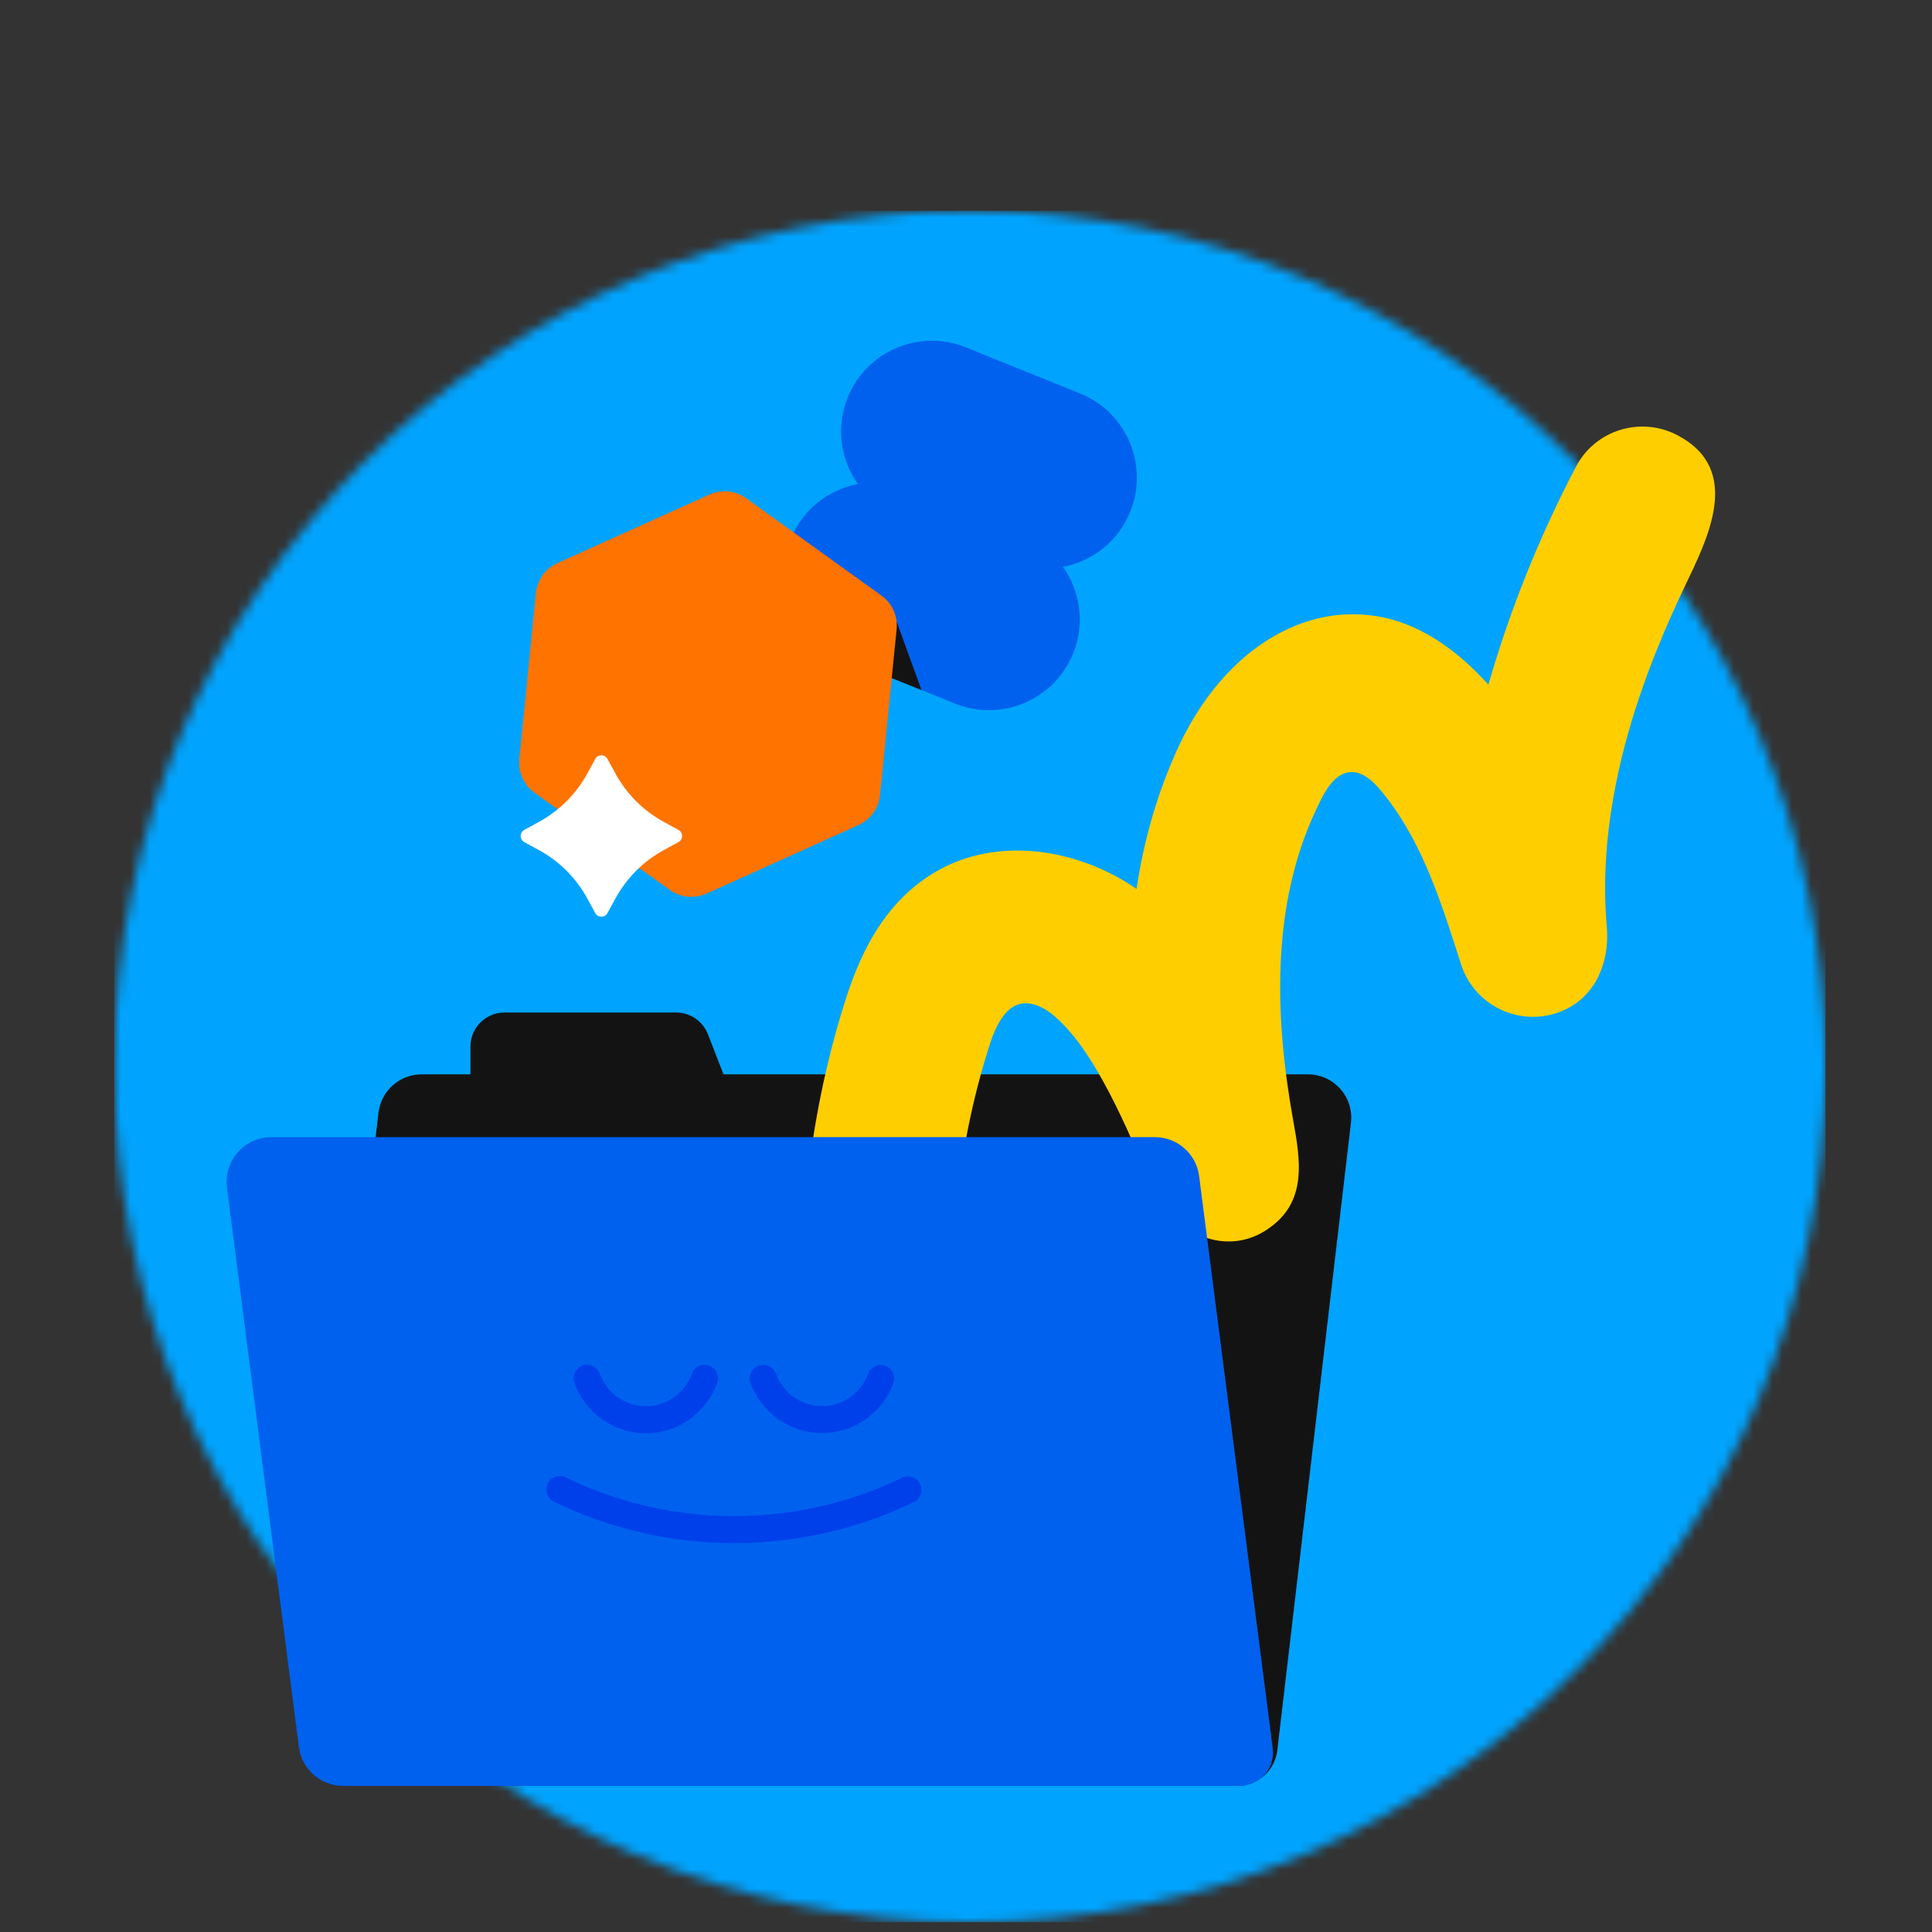 <?xml version="1.0" encoding="utf-8"?>
<svg xmlns="http://www.w3.org/2000/svg" width="200" height="200" viewBox="0 0 200 200" fill="none">
<rect x="0" y="0" width="200" height="200" fill="#333333" stroke="none"/>
<g clip-path="url(#clip0_1454_38176)">
<mask id="mask0_1454_38176" style="mask-type:luminance" maskUnits="userSpaceOnUse" x="11" y="21" width="179" height="178">
<path d="M100.409 198.995C149.341 198.995 189.009 159.327 189.009 110.395C189.009 61.462 149.341 21.795 100.409 21.795C51.476 21.795 11.809 61.462 11.809 110.395C11.809 159.327 51.476 198.995 100.409 198.995Z" fill="white"/>
</mask>
<g mask="url(#mask0_1454_38176)">
<path d="M200.638 15.614H0.176V205.176H200.638V15.614Z" fill="#00A4FF"/>
</g>
<path d="M117.006 52.965C118.948 48.152 116.619 42.671 111.806 40.729L99.987 35.958C95.174 34.016 89.693 36.344 87.751 41.157C86.508 44.237 87.02 47.588 88.805 50.105C85.767 50.679 83.073 52.746 81.841 55.826C79.899 60.639 82.228 66.121 87.041 68.063L98.86 72.834C103.673 74.776 109.154 72.448 111.096 67.635C112.339 64.555 111.827 61.203 110.042 58.687C113.08 58.102 115.763 56.045 117.006 52.965Z" fill="#0061EF"/>
<path d="M95.392 71.435L92.823 64.356L88.188 68.533L95.392 71.435Z" fill="#141313"/>
<mask id="mask1_1454_38176" style="mask-type:luminance" maskUnits="userSpaceOnUse" x="85" y="58" width="79" height="87">
<path d="M125.447 126.791C121.908 129.161 117.481 127.146 115.685 123.304C114.829 121.466 111.843 113.396 108.356 109.616C107.552 108.739 106.528 107.758 105.317 107.518C103.073 107.058 102.102 109.856 101.59 111.506C99.032 119.733 98.092 128.597 98.855 137.18C99.157 140.667 96.516 143.862 93.018 144.154C89.479 144.457 86.347 141.826 86.033 138.286C85.115 128.044 86.242 117.447 89.301 107.632C90.492 103.79 92.454 99.029 97.069 96.283C102.415 93.099 109.347 94.279 114.296 97.703C114.944 93.329 116.155 89.278 117.878 85.571C121.688 77.375 128.6 73.053 135.46 74.535C138.957 75.297 142.037 77.668 144.345 80.267C146.203 73.825 148.709 67.603 151.82 61.651C153.47 58.498 157.375 57.298 160.517 58.968C166.103 61.933 163.065 67.78 161.05 71.998C158.502 77.354 156.373 82.961 155.214 88.787C154.42 92.775 154.096 96.878 154.441 100.94C154.723 104.229 153.24 107.465 149.847 108.395C146.516 109.313 143.05 107.424 141.996 104.135C140.419 99.269 138.874 94.122 135.721 90.008C135.084 89.173 134.082 87.889 132.923 87.743C131.148 87.503 130.187 89.737 129.571 91.042C125.76 99.175 126.094 108.729 127.65 117.374C128.277 120.871 128.924 124.452 125.468 126.77" fill="white"/>
</mask>
<g mask="url(#mask1_1454_38176)">
<path d="M123.621 120.161L127.15 126.781L123.621 127.804V120.161Z" fill="#FFA500"/>
</g>
<path d="M91.243 61.651L77.232 51.576C76.125 50.782 74.684 50.636 73.432 51.2L57.697 58.3C56.455 58.864 55.609 60.044 55.474 61.401L53.761 78.576C53.626 79.933 54.221 81.259 55.327 82.052L69.339 92.128C70.445 92.921 71.886 93.067 73.139 92.504L88.873 85.404C90.116 84.84 90.962 83.66 91.097 82.303L92.82 65.118C92.945 63.76 92.35 62.434 91.243 61.651Z" fill="#FF7300"/>
<path d="M60.782 80.101L61.627 78.555C61.899 78.065 62.609 78.065 62.88 78.555L63.726 80.101C64.874 82.199 66.597 83.922 68.696 85.07L70.241 85.916C70.731 86.188 70.731 86.898 70.241 87.169L68.696 88.015C66.597 89.163 64.874 90.886 63.726 92.985L62.88 94.53C62.609 95.021 61.899 95.021 61.627 94.53L60.782 92.985C59.633 90.886 57.91 89.163 55.812 88.015L54.267 87.169C53.776 86.898 53.776 86.188 54.267 85.916L55.812 85.07C57.9 83.922 59.633 82.199 60.782 80.101Z" fill="white"/>
<path d="M135.391 111.215H74.898L73.28 107.059C72.747 105.702 71.442 104.814 69.991 104.814H52.231C50.279 104.814 48.702 106.391 48.702 108.343V111.215H43.649C41.373 111.215 39.452 112.916 39.18 115.182L31.59 179.852C31.276 182.525 33.365 184.874 36.058 184.874H128.083C130.202 184.874 131.977 183.287 132.228 181.188L139.85 116.226C140.163 113.553 138.075 111.215 135.391 111.215Z" fill="#141313"/>
<path d="M131.169 127.283C126.878 130.154 121.522 127.711 119.34 123.054C118.296 120.831 114.673 111.048 110.455 106.464C109.473 105.399 108.241 104.209 106.769 103.917C104.044 103.363 102.864 106.746 102.259 108.751C99.158 118.722 98.02 129.465 98.939 139.874C99.314 144.103 96.099 147.966 91.86 148.331C87.569 148.697 83.768 145.512 83.392 141.221C82.286 128.807 83.653 115.955 87.35 104.063C88.79 99.406 91.171 93.632 96.767 90.302C103.251 86.449 111.655 87.869 117.659 92.025C118.442 86.721 119.914 81.814 121.992 77.314C126.617 67.385 134.99 62.133 143.312 63.939C147.551 64.858 151.278 67.74 154.076 70.882C156.331 63.072 159.359 55.524 163.139 48.32C165.133 44.498 169.873 43.047 173.684 45.073C180.449 48.664 176.774 55.754 174.331 60.87C171.241 67.364 168.662 74.16 167.263 81.219C166.302 86.063 165.905 91.022 166.334 95.95C166.678 99.939 164.882 103.854 160.758 104.982C156.718 106.088 152.52 103.812 151.247 99.824C149.346 93.925 147.457 87.681 143.635 82.701C142.863 81.688 141.652 80.133 140.242 79.945C138.081 79.663 136.922 82.367 136.181 83.954C131.555 93.82 131.973 105.389 133.852 115.871C134.615 120.11 135.387 124.453 131.211 127.252" fill="#FFCE00"/>
<path d="M128.331 184.873H35.523C33.195 184.873 31.232 183.151 30.94 180.843L23.495 122.929C23.14 120.162 25.291 117.719 28.079 117.719H119.55C121.878 117.719 123.841 119.441 124.134 121.749L131.755 180.979C132.016 183.046 130.408 184.873 128.331 184.873Z" fill="#0061EF"/>
<path d="M85.096 148.351C81.786 148.351 78.811 146.263 77.704 143.162C77.443 142.431 77.819 141.638 78.55 141.377C79.281 141.116 80.074 141.492 80.335 142.222C81.045 144.217 82.966 145.564 85.096 145.564C87.226 145.564 89.147 144.217 89.857 142.222C90.118 141.492 90.922 141.116 91.642 141.377C92.373 141.638 92.749 142.442 92.488 143.162C91.392 146.263 88.416 148.351 85.096 148.351Z" fill="#0040EA"/>
<path d="M66.867 148.372C63.557 148.372 60.582 146.273 59.465 143.151C59.203 142.421 59.59 141.627 60.31 141.366C61.041 141.105 61.835 141.491 62.096 142.212C62.806 144.216 64.727 145.574 66.857 145.574C68.987 145.574 70.908 144.227 71.618 142.212C71.879 141.481 72.672 141.105 73.403 141.366C74.134 141.627 74.51 142.421 74.249 143.151C73.152 146.273 70.177 148.372 66.867 148.372Z" fill="#0040EA"/>
<path d="M76.011 159.742C69.549 159.742 63.148 158.28 57.354 155.461C56.654 155.127 56.373 154.281 56.707 153.592C57.041 152.893 57.886 152.611 58.575 152.945C64.725 155.941 71.606 157.299 78.465 156.871C83.696 156.547 88.707 155.242 93.385 152.976C94.084 152.642 94.92 152.934 95.254 153.623C95.588 154.323 95.296 155.158 94.606 155.492C89.605 157.915 84.228 159.314 78.642 159.658C77.766 159.721 76.888 159.742 76.011 159.742Z" fill="#0040EA"/>
</g>
<defs>
<clipPath id="clip0_1454_38176">
<rect width="177.2" height="177.2" fill="white" transform="translate(11.801 21.8)"/>
</clipPath>
</defs>
</svg>